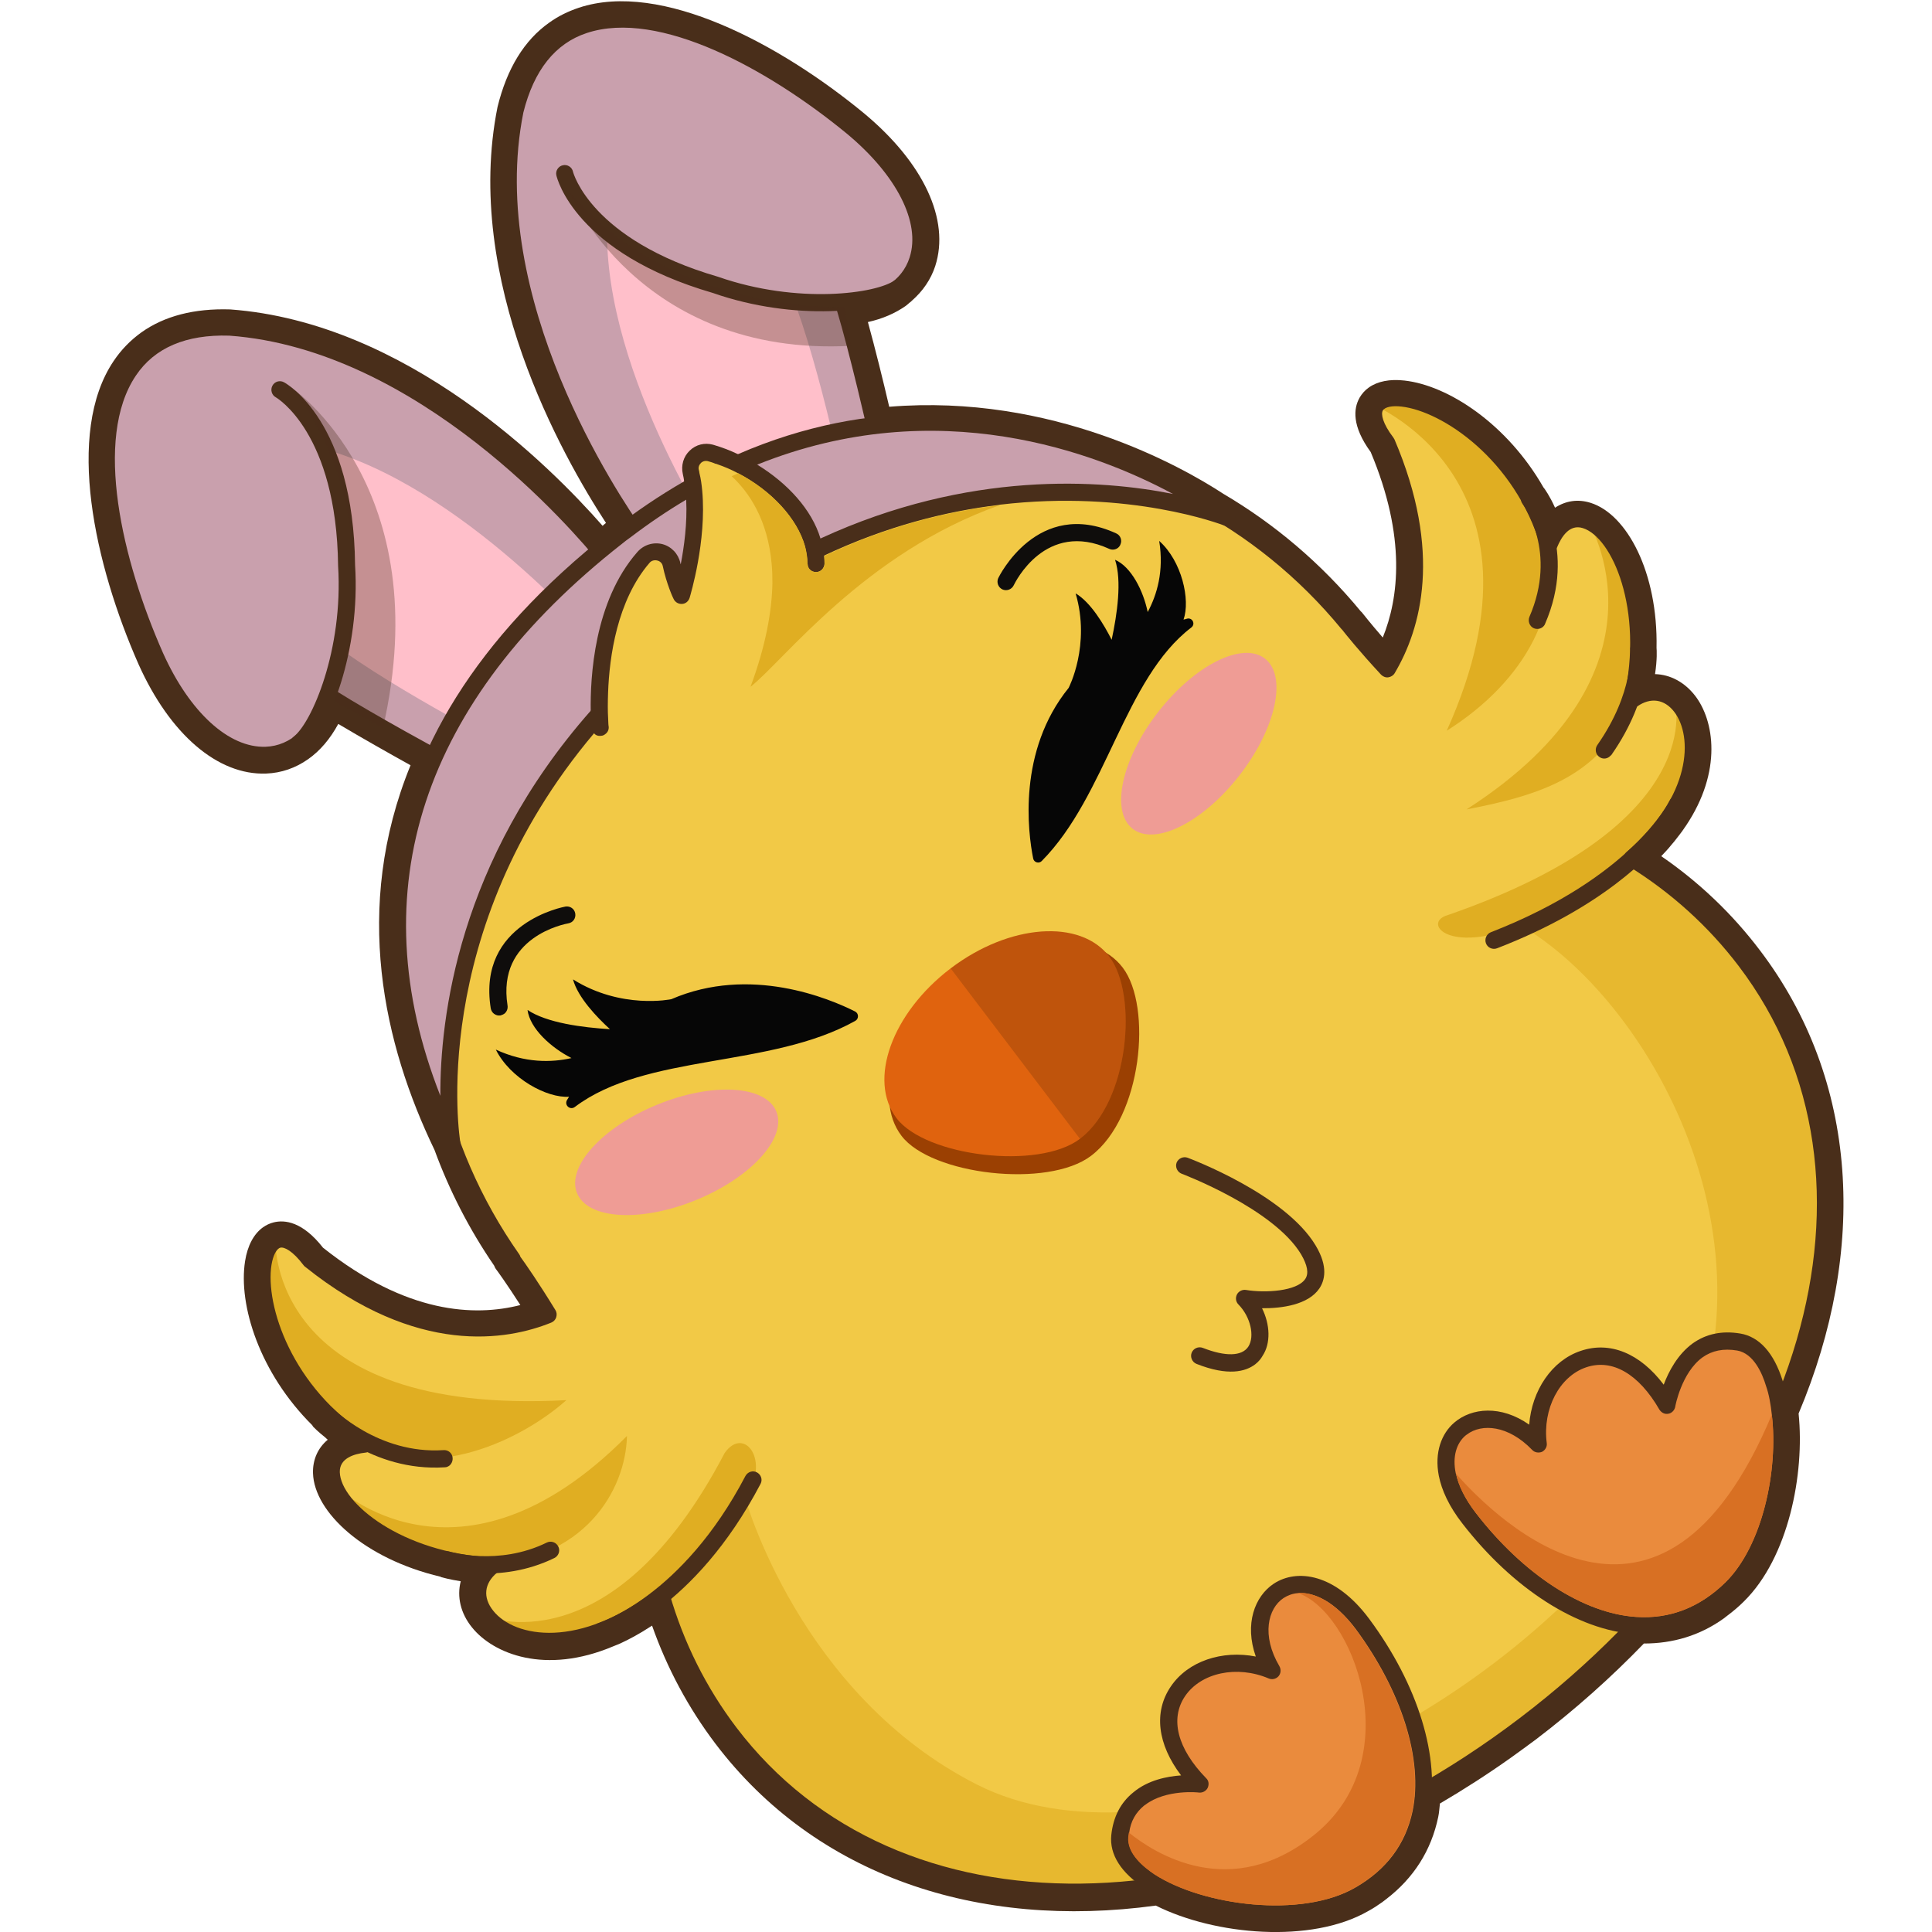 <?xml version="1.0" encoding="utf-8"?>
<!-- Generator: Adobe Illustrator 25.2.1, SVG Export Plug-In . SVG Version: 6.00 Build 0)  -->
<svg version="1.1" id="Слой_1" xmlns="http://www.w3.org/2000/svg" xmlns:xlink="http://www.w3.org/1999/xlink" x="0px" y="0px"
	 viewBox="0 0 1024 1024" style="enable-background:new 0 0 1024 1024;" xml:space="preserve">
<style type="text/css">
	.st0{fill:#492E1A;}
	.st1{fill:#C9A0AD;}
	.st2{fill:#FFBFCA;}
	.st3{fill:#F2C946;}
	.st4{fill:#E0AE22;}
	.st5{opacity:0.61;fill:#E0AE22;}
	.st6{fill:#EA8B3D;}
	.st7{fill:#9B4002;}
	.st8{fill:#E0630E;}
	.st9{opacity:0.15;fill:#060606;}
	.st10{fill:#060606;}
	.st11{fill:#EF9C95;}
	.st12{fill:#0F0D0C;}
	.st13{fill:#D87023;}
	.st14{opacity:0.32;fill:#492E1A;}
</style>
<g>
	<path class="st0" d="M877.2,357.3c1.2-7.8,0.9-12.9,0.8-13.9c0.8-40-15.7-70.9-35-76.9c-6.7-2.1-13.1-1.1-18.8,2.6
		c-2.8-6.3-5.6-10.1-5.9-10.5c-0.1-0.1-0.2-0.1-0.2-0.2c-19.2-33.6-50.4-54.1-73.7-56.7c-7.7-0.9-14.3,0.4-18.9,3.7
		c-2,1.4-3.7,3.3-4.9,5.4c0,0,0,0.1-0.1,0.1c0,0,0,0,0,0.1c-3,5.4-4.2,14.6,6,28.6c19,45.2,14.8,77.6,6.4,98.3
		c-6.6-7.6-10.4-12.5-10.9-13.1c0-0.1-0.6-0.7-0.7-0.7c-21.1-25.6-45.8-46.4-72.8-62.3c-22.3-14.6-90.9-53.3-177.2-46.2
		c-3.2-13.8-7.4-30.7-11.3-44.9c7.7-1.7,14.4-4.6,20.1-8.6c0.7-0.5,1.3-1.1,1.9-1.6c0.1-0.1,0.3-0.2,0.4-0.3c0,0,0.4-0.3,0.5-0.4
		c0.2-0.1,0.3-0.4,0.5-0.5c5.7-5,10-11.2,12.3-18.3c7.9-24.5-6.2-54.7-37.7-80.9C413.5,23.4,350.4-10.4,306.8,4.1
		c-5.7,1.9-11,4.5-15.7,7.9c-13.2,9.3-22.4,24.3-27.4,44.7c-18.4,91.6,34.2,184.8,57.5,220.5c-0.1,0.1-0.2,0.1-0.3,0.2
		c-0.5,0.4-1,0.8-1.5,1.3c-28.1-32-103.8-107.8-197.4-114.7c-19.1-0.6-34.9,3.5-47.1,12.2c-5.7,4.1-10.7,9.2-14.7,15.2
		c-25.7,38.2-10,108,13.2,160.6c16.7,37.3,42.1,59,67.7,58c8-0.3,15.5-2.9,22.2-7.6c6.4-4.5,11.7-10.8,16-18.7
		c12.1,7.2,26.4,15.3,38.3,21.9c-31,75.9-14.1,148.3,12.7,203.9c7.8,21.3,18.3,41.9,31.6,61.3c0.3,0.8,0.7,1.6,1.3,2.3
		c0.1,0.1,5.1,6.9,12.6,18.6c-24.2,6.2-60.4,4.7-104.6-30.4c-10.8-13.8-20.2-14.9-26.2-13.4c-2,0.5-3.9,1.4-5.6,2.6
		c-4.9,3.5-8.2,9.7-9.5,17.9c-3.7,23.4,7.8,59.4,35.6,87c0.2,0.3,0.3,0.6,0.5,0.8c0.3,0.3,2.5,2.6,6.3,5.6c0.5,0.4,0.9,0.9,1.4,1.3
		c-5.3,4.4-8,10.7-7.8,17.7c0.6,20.7,27.3,45.4,67.6,54.9c0.2,0.1,0.4,0.3,0.6,0.3c0.4,0.1,4.3,1.2,10.1,2.1c-2.1,8.2-0.1,17,6,24.5
		c11.3,14,38.8,25.2,74.8,10c0.9-0.3,1.8-0.8,3-1.2c0.4-0.2,0.7-0.3,1.1-0.5c4.1-1.9,9.5-4.7,15.9-8.9c0.2-0.1,0.4-0.2,0.6-0.4
		c8,22.7,19.3,43.7,33.6,62.6c53.1,70,139.1,98.7,233.4,85.8c31.3,15.7,82.4,20.3,112.6,2.9c2.6-1.4,5-3,7.4-4.7l2.1-1.6
		c14.6-11.2,23.9-25.8,27.6-43.6c0.5-2.3,0.6-4.7,0.9-7.1c12.6-7.4,25.1-15.4,37.5-24.2c4.4-3.2,8.9-6.4,13.3-9.7
		c21-16,40.1-33.1,57.3-50.9c15.4,0,29.6-4.2,42.2-13.2l2.2-1.7c3.2-2.4,6.1-4.9,8.6-7.4c23.6-23.2,32.3-67.5,29-99.6
		c36.5-86.6,32-176.4-20.5-245.5c-14.6-19.3-32.2-36.1-52.3-49.9c1.9-2,3.7-3.9,5.2-5.8c0.6-0.7,1.1-1.3,1.7-2
		c1-1.3,1.9-2.4,2.8-3.6c0.8-1,1.5-2,2.2-3c0.4-0.6,0.7-1.1,1.1-1.6c19.6-29.2,15-56.1,4.9-69.1
		C892.8,361.5,885.2,357.5,877.2,357.3z"/>
	<path class="st1" d="M339.2,286.4c0,0-88.6-116.8-66.2-227.9c20.2-81.8,111-47,178.8,8.7c52.6,43.8,45.3,91.9-4.1,95.4
		c8.5,28.4,19.8,79.6,19.8,79.6L339.2,286.4z"/>
	<path class="st2" d="M383.8,293.7c0,0-64.2-94.4-62-174c26.4,24.1,73.1,37,100.7,44.1c15.5,44.1,27.5,106.5,27.5,106.5L383.8,293.7
		z"/>
	<path class="st1" d="M323.4,298.4c0,0-88.7-116.7-201.7-125c-84.2-2.5-75.1,94.3-39.6,174.6c28,62.4,76.4,68.3,93,21.7
		c25,15.8,71.3,40.5,71.3,40.5L323.4,298.4z"/>
	<path class="st0" d="M470.4,245.8c-0.4,0.3-0.8,0.5-1.3,0.7l-128.4,44.2c-1.9,0.6-3.9,0-5.1-1.5c-3.7-4.8-89.5-119.7-67-231.5
		c6.4-25.8,19.7-42.2,39.7-48.8c41.7-13.9,103,19.3,146.4,54.9c29.9,24.8,43.4,53,36.1,75.5c-4.8,14.8-18.2,24.6-37.2,27.3
		c8.2,28.8,18.3,74.2,18.4,74.7C472.4,243,471.7,244.8,470.4,245.8z M340.9,281l121.4-41.8c-2.8-12.5-11.9-52-18.9-75.3
		c-0.4-1.3-0.2-2.7,0.6-3.9c0.8-1.1,2-1.8,3.4-1.9c18.3-1.3,30.7-9,34.7-21.6c6-18.5-6.8-43.7-33.3-65.7
		c-41.5-34.1-99.5-66-137.8-53.3C294.3,23,283,37.2,277.4,59.6C257.6,158.1,328.2,263.2,340.9,281z"/>
	<path class="st0" d="M249.1,413.8c-1.4,1-3.3,1.2-4.9,0.4c-0.4-0.2-41.4-22.1-67-37.8c-7.8,17.6-20.8,27.9-36.3,28.5
		c-23.6,0.9-47.1-19.6-63-55.1c-22.7-51.4-38.2-119.3-13.6-155.8c11.8-17.5,31.1-26,57.5-25.2c114,8.4,201.5,121.9,205.2,126.8
		c1.2,1.6,1.2,3.7,0.1,5.3l-77.1,111.8C249.8,413.2,249.5,413.5,249.1,413.8z M172.3,366.1c0.4-0.3,0.8-0.5,1.3-0.7
		c1.3-0.5,2.7-0.3,3.9,0.4c20.6,13,56.2,32.3,67.5,38.4l72.9-105.7c-13.8-17-96-113.3-196.4-120.6c-22.9-0.7-39.6,6.4-49.5,21.2
		c-22.5,33.4-7.3,97.9,14.4,147c14.1,31.4,34.9,50.4,54.4,49.7c13.3-0.5,24-10.4,30.2-27.7C171.1,367.4,171.6,366.6,172.3,366.1z"/>
	<path class="st2" d="M318.5,343.3c0,0-73.6-87.2-150.9-106.4c16.1,31.9,16,80.4,15.4,108.9c38.3,26.8,95.2,55.1,95.2,55.1
		L318.5,343.3z"/>
	<path class="st3" d="M865.1,455c1.2,0.7,2.3,1.4,3.4,2.2c21.6,13.8,40.8,31.2,56.7,52.2c90.2,118.8,31.7,292-117,405
		s-331.3,122.7-421.5,4c-16.7-22-28.6-46.4-36.1-72.2c-66.2,52-117.4,6.2-90.2-16.1c-73.4-3.9-108.9-60.1-67.2-64.7
		c-72.8-45.9-61.9-141-28.8-97.4c57.8,46.3,103.8,38,126,28.9c-11.3-18.6-19.5-29.5-19.5-29.5l0.5,0.1
		c-83.1-118.3-55.4-284.4,64.4-375.4c119.7-90.9,287-73,378.7,38.5l0,0c0,0,7.3,9.6,20.8,24c13.1-21.9,24.6-61.2-0.4-119.8
		c-33.1-43.5,61.4-28.6,86.1,53.9c15.6-39,60.2,10.3,44.3,82.1C892.6,351.5,921.5,406.6,865.1,455z"/>
	<path class="st4" d="M146,657.5c0,0-4,93.1,154.2,84.6c-22.1,19.7-71.6,46-114.2,20.8S127.2,676.4,146,657.5z"/>
	<path class="st4" d="M178.5,788.2c0,0,64.7,62.7,153.8-27.1c-0.6,28.6-22.6,67.2-77.9,68.4C219.9,826.5,185.7,800.2,178.5,788.2z"
		/>
	<path class="st4" d="M256.8,856.5c0,0,67,28.9,127.3-86.4c10.3-14.6,24.7,4,10.9,23.9C381.2,814.1,332.6,900.9,256.8,856.5z"/>
	<path class="st5" d="M925.2,509.3c90.2,118.8,31.7,292-117,405s-331.3,122.7-421.5,4c-16.7-22-28.6-46.4-36.1-72.2l44.4-52
		c0,0,28.9,104.2,122.9,151.8c94,47.6,265.1-25.4,352.8-143c87.7-117.5,12.5-264.6-61.8-310.7c15-5.4,40.5-21.9,59.6-35
		C890.2,470.9,909.3,488.4,925.2,509.3z"/>
	<path class="st4" d="M724.9,213.2c0,0,102.9,38.7,41.9,174.1c42.6-26.9,62.1-66.1,52.7-102.9C810.1,247.6,760.1,199.8,724.9,213.2z
		"/>
	<path class="st4" d="M841.6,276.1c0,0,49.8,79.6-64.3,152.9c39.5-7.6,72.9-17.9,87.8-58.3C880.2,330.4,853.7,275.7,841.6,276.1z"/>
	<path class="st4" d="M887.6,371c0,0,20,65.4-120.2,114c-16.6,4.6,6.6,29.4,67.5-9.8C895.7,436.1,903.5,392.2,887.6,371z"/>
	<path class="st0" d="M810.9,917.9C655.4,1036,471.5,1037.3,383.1,921c-15.4-20.2-27.1-42.9-35-67.4c-45.4,32.8-81.5,21.4-94,5.8
		c-6.5-8.1-7.4-17.6-2.9-25.6c-49.2-5.5-79.8-33.8-80.3-53.3c-0.2-7.8,3.9-13.8,11.5-17.1c-38.5-28.7-51.2-71.5-47.5-94.4
		c1.5-9.1,5.5-14.9,11.4-16.4c4.6-1.2,12,0,21.4,12.1c51.6,41.2,93.2,37.5,115.9,29.8c-9.5-15.3-16.3-24.4-16.4-24.5
		c-0.4-0.5-0.6-1-0.8-1.6c-83.9-121.3-54.9-287.9,66.5-380c121.5-92.3,290.3-75.2,384.5,38.7c0.2,0.2,0.4,0.4,0.6,0.6
		c0.1,0.1,5.8,7.6,16.2,19.1c11.4-22.3,18.5-58.2-3.4-109.8c-9.1-12.3-8.3-19.7-5.9-23.9c3-5.3,9.7-7.6,18.9-6.6
		c23,2.6,60.9,26.3,78.2,71.2c5.2-6.4,12.1-8.8,19.6-6.5c18.6,5.8,37.7,42.8,29.7,91.7c8.5-2.1,17.1,0.9,23.2,8.7
		c11.1,14.3,14.4,48.8-21.8,82.7c21.8,14.2,40.7,31.8,56.2,52.3C1017.2,623,966.5,799.8,810.9,917.9z M347.8,842.4
		c1.2-0.9,2.7-1.2,4.1-0.7c1.4,0.5,2.5,1.6,3,3.1c7.5,25.9,19.4,49.7,35.4,70.8c85.2,112.2,263.7,110.1,415.1-4.9
		c151.4-115,201.4-286.3,116.2-398.6c-16.1-21.2-35.9-39.1-58.9-53.3c-1.2-0.8-2-2.1-2.1-3.5c-0.1-1.4,0.5-2.9,1.6-3.8
		c34.3-29.4,35.3-61.2,25.1-74.3c-5.2-6.7-12.5-7.7-19.5-2.8c-1.5,1.1-3.6,1.1-5.1,0.1c-1.6-1-2.3-2.9-1.9-4.8
		c10.4-46.7-6.3-85-21.9-89.8c-7-2.2-11.3,4.5-13.7,10.4c-0.7,1.8-2.5,2.9-4.4,2.8c-1.9-0.1-3.6-1.4-4.1-3.2
		c-13.9-46.6-52.3-71.9-73.8-74.4c-5-0.6-8.9,0.2-10,2.1c-1,1.8-0.2,6.7,5.6,14.3c0.2,0.3,0.4,0.6,0.6,1
		c25.5,59.7,14.1,100.3,0.1,123.9c-0.7,1.2-2,2-3.4,2.2c-1.4,0.2-2.8-0.4-3.8-1.4c-11.7-12.6-18.8-21.5-20.6-23.8
		c-0.1-0.1-0.2-0.2-0.4-0.4c-91-110.7-254.6-127.3-372.4-37.8c-118,89.6-145.9,251.7-63.4,369.2c0.3,0.4,0.5,0.9,0.6,1.3
		c2.7,3.7,9.6,13.6,18.6,28.3c0.7,1.1,0.8,2.5,0.4,3.8c-0.4,1.3-1.4,2.3-2.6,2.8c-23.2,9.4-71,18.1-130.5-29.6
		c-0.3-0.2-0.6-0.5-0.8-0.8c-5.8-7.7-10.3-9.8-12.3-9.3c-2,0.5-3.9,4.1-4.7,9.1c-3.4,21.4,10.7,65.1,51.8,91.1c1.6,1,2.4,3,2,4.9
		c-0.4,1.9-2,3.3-3.9,3.5c-6.4,0.7-13.9,3.1-13.7,10.4c0.5,16.3,32.9,42.7,80.7,45.2c1.9,0.1,3.5,1.3,4.1,3.1c0.6,1.8,0,3.7-1.4,4.9
		c-6.9,5.7-7.7,13.2-2.1,20.2C272.8,868.1,307.4,874.2,347.8,842.4C347.8,842.4,347.8,842.4,347.8,842.4z"/>
	<path class="st6" d="M721.9,860.7c36.5,49.1,50.4,113.9-1.5,143.8c-42.9,24.6-130.2,0.1-127-31.3c0.2-1.9,0.5-3.6,1-5.3
		c6.9-26.3,41.6-22.3,41.6-22.3c-40.2-41,0.6-76,38.1-60.2c-12.6-21.3-5.4-40.6,9.1-44.8C693.8,837.5,708.4,842.4,721.9,860.7z"/>
	<path class="st6" d="M883.5,744.7c0,0,6.3-38.9,38-33.5c31.1,5.3,31.3,96-3.9,130.7c-42.7,42-101.5,11.2-138.9-37.2
		c-32.8-42.3,7-70.5,36.7-39.5C810.1,724.9,854.9,695,883.5,744.7z"/>
	<path class="st0" d="M675.1,839.4c-10.1,6.7-15.6,21.4-9.5,38.6c-17.8-3.5-35.9,2.4-45,15.8c-9.3,13.6-7.1,30.7,5.4,47.2
		c-7.4,0.5-17.5,2.5-25.2,8.9c-6.9,5.5-10.8,13.2-11.8,22.8c-1,10.3,5.2,20,18,28.3c28.5,18.5,84.1,25.6,115.7,7.4
		c3.2-1.8,6.1-3.7,8.9-5.9c13.6-10.4,22.3-24,25.8-40.7c6.2-30-5.7-68.8-31.8-103.9C707.7,833.9,687.4,831.3,675.1,839.4z
		 M606.4,957l0.6-0.4c11-8.4,28.3-6.6,28.5-6.5c2,0.2,3.8-0.9,4.6-2.5c0.8-1.8,0.6-3.8-0.8-5.1c-15.3-15.7-19.3-31.5-11.2-43.5
		c8.5-12.5,27.5-16.5,44.3-9.4c1.8,0.8,3.9,0.3,5.2-1.1c1.3-1.5,1.5-3.6,0.5-5.4c-9.6-16.3-6.1-30.6,2.2-36.1
		c2.2-1.4,4.7-2.4,7.6-2.6c0,0,0.1-0.1,0.1,0c8.6-0.7,19.7,4.6,30.5,18.9c24.5,33.2,35.9,69.3,30.2,96.7
		c-3.7,17.4-13.8,31-30.4,40.5c-28.4,16.4-80.5,9.6-106.2-7c-5.5-3.7-14.8-11-13.9-19.9c0.1-0.8,0.2-1.6,0.3-2.3
		C599.3,965.3,602,960.6,606.4,957z"/>
	<path class="st0" d="M922.4,706.8c-9.6-1.6-18,0.1-25.2,5.2c-8.1,5.9-12.8,15-15.4,21.9c-12.5-16.6-28.5-23.2-44-17.9
		c-15.3,5.1-25.9,21-27.3,39.1c-14.9-10.5-30.5-9-39.7-1.1c-6.8,5.8-10.6,15.9-8.2,28.2c1.5,7.6,5.4,16.2,12.5,25.3
		c26.8,34.6,61,56.5,91.5,58.6c17,1.1,32.5-3.5,46.1-13.9c2.8-2.1,5.5-4.4,8.1-7c22.7-22.4,31.7-67.4,27-100
		c-0.8-4.8-1.8-9.4-3-13.5C940.2,717.1,932.5,708.5,922.4,706.8z M939.1,749.8c3.5,29.5-4.9,69.5-24.6,88.9
		c-13.6,13.3-29.5,19.5-47.3,18.3c-27.9-1.8-59.7-22.4-84.9-55c-5.9-7.6-9.3-14.8-10.6-20.9c-0.1-0.1-0.1-0.1-0.1-0.1
		c-1.9-9,0.4-16.1,5.1-20.1l0.8-0.6c7.8-5.9,21.9-5,34.6,8.2c1.3,1.4,3.4,1.7,5.2,1c1.7-0.9,2.8-2.7,2.5-4.7
		c-2.3-18,6.7-35.3,20.9-40.1c13.8-4.7,27.9,3.5,38.8,22.4c1.1,1.7,2.9,2.6,4.8,2.2c1.8-0.3,3.3-1.9,3.6-3.7
		c0-0.2,3.3-18.1,14.5-26.2c5.1-3.6,11.1-4.8,18.3-3.6c8.8,1.5,13.4,12.3,15.3,18.7C937.6,739,938.5,744.2,939.1,749.8
		C939.2,749.7,939.2,749.7,939.1,749.8z"/>
	<path class="st1" d="M239.5,606.5c0,0-26.6-148.5,121.1-268.9s289.6-63.2,289.6-63.2s-155.4-121.2-323.4,10.5
		S215.7,557.6,239.5,606.5z"/>
	<path class="st0" d="M653,270.8c-1.3-1.2-120.4-91.6-261.8-30.1c-1.3,0.6-2.6,1.2-3.9,1.8c-2.4,1.1-4.8,2.2-7.2,3.4
		c-0.1,0.1-0.2,0-0.3,0.1c-2.9,1.4-5.9,3-8.9,4.6c-2.7,1.5-5.6,3-8.4,4.6c-12.7,7.3-25.5,15.9-38.4,26
		c-148.3,116.3-130.1,242.1-88.6,327.1c1,2.1,3.4,3,5.5,2.4c0.5-0.1,0.9-0.4,1.3-0.7c1.4-1,2.1-2.7,1.7-4.4
		c-0.2-1.2-18.3-111.3,70.9-217c2.3-2.9,4.9-5.7,7.4-8.5c11.8-13.3,25.6-26.4,41.2-39.2c15.4-12.5,30.7-23.2,45.9-32
		c0-3.6-0.1-7-0.4-10.2c-16.9,9.7-34,21.2-51.1,35.2c-13.2,10.7-25,21.8-35.5,32.9c-3.3,3.3-6.3,6.6-9.3,9.9
		c-70.3,79.7-79.9,163-79.7,204.1c-42.8-108.7-9.8-209.4,96.3-292.6c1.4-1.1,2.7-2.2,4.2-3.2c10-7.6,19.9-14.3,29.7-20.1
		c2.9-1.7,5.9-3.4,8.8-4.9c5.1-2.9,10.3-5.5,15.4-7.9c1.1-0.5,2.3-1,3.4-1.6c2.3-1,4.6-2.1,6.9-3c1.1-0.5,2.2-1,3.4-1.3
		c95.6-38.4,179.7-6.2,220.2,15.6c-38-7.6-108.2-12.7-186.8,23.6c-1.3,0.6-2.6,1.1-4,1.8c-1.5,0.7-2.9,1.4-4.4,2.1
		c0.8,3.1,1.3,6.2,1.3,9.2c0,0.1,0,0.2,0.1,0.3c2.9-1.6,5.9-2.9,8.8-4.3c33.1-15.6,64.7-23.5,92.9-26.9c0.1-0.1,0.2,0,0.3-0.1
		c69.1-8.2,117.7,10.6,118.6,10.9c2.1,0.9,4.4,0,5.6-2C655.3,274.7,654.8,272.2,653,270.8z"/>
	<g>
		<path class="st7" d="M595.1,512.9c15.7,20.7,10.2,79.2-16.8,99.7c-22.9,17.4-84.8,10.1-100.5-10.6c-15.7-20.7-2.2-57.5,30.2-82.1
			C540.4,495.3,579.4,492.2,595.1,512.9z"/>
		<path class="st8" d="M588,507.1c15.3,20.2,10.4,76.8-15.6,96.5c-22,16.7-81.8,9.3-97.2-10.9c-15.3-20.2-2.5-55.7,28.6-79.4
			C535,489.6,572.7,486.9,588,507.1z"/>
		<path class="st9" d="M588,507.1c15.3,20.2,10.4,76.8-15.6,96.5l-68.5-90.3C535,489.6,572.7,486.9,588,507.1z"/>
	</g>
	<path class="st10" d="M614.4,286.7c2.6,16-1.2,28.6-6.1,37.7c-2.3-11.2-8.7-24-17.3-27.7c3.7,11.2,1.1,28.9-1.8,42.4
		c-4-7.9-11-19.8-19.1-24.6c8.1,27.5-3.7,50.1-3.7,50.1l0,0c-27.1,33.5-21.6,76.4-18.8,90.4c0.4,2.1,3,2.9,4.5,1.4
		c34.4-34.7,43.8-96.7,79.3-123.8c2.4-1.8,0.6-5.4-2.2-4.7c-0.7,0.2-1.3,0.4-1.9,0.5C631,317.9,626.4,297.4,614.4,286.7z"/>
	<path class="st10" d="M262.8,556.3c15.5,7.2,29.5,6.9,40.1,4.5c-10.8-5.5-22-15.6-23.3-25.5c10.3,6.9,29.2,9.3,43.7,10.2
		c-6.9-6.3-17-16.8-19.6-26.4c25.7,16.1,52.1,10.5,52.1,10.5l0,0c41.8-18.1,83.9-0.3,97.4,6.5c2,1,2.1,3.9,0.1,5
		c-45.1,25.2-110.9,17.1-148.6,45.6c-2.5,1.9-5.7-0.9-4.2-3.6c0.4-0.6,0.7-1.2,1.1-1.8C289.9,582.1,270.4,571.6,262.8,556.3z"/>
	
		<ellipse transform="matrix(0.614 -0.79 0.79 0.614 -65.999 653.722)" class="st11" cx="635" cy="394.3" rx="57.1" ry="27.3"/>
	
		<ellipse transform="matrix(0.925 -0.379 0.379 0.925 -204.802 181.565)" class="st11" cx="358.8" cy="611" rx="57.1" ry="27.3"/>
	<path class="st3" d="M318,385.5c0,0-5.7-57.2,23.1-90.1c4.7-5.4,13.4-3.2,14.9,3.8c1.8,8.6,5.3,16.3,5.3,16.3s11.4-37.1,4.8-65.4
		c-1.5-6.2,4.3-11.9,10.4-10.1c28.9,8.2,56.1,33.5,56,58.7c-0.2,29.6-60,74.2-60,74.2L318,385.5z"/>
	<path class="st0" d="M434.9,285.5c0.3,1,0.6,2,0.8,3c0.6,2,0.9,4.1,1.1,6.2c0.1,1.4,0.2,2.7,0.2,4c-0.1,2.5-2.1,4.6-4.6,4.5
		c-2.4,0-4.3-1.8-4.4-4.2c-0.1-0.1-0.1-0.2-0.1-0.3c0-3.1-0.5-6.2-1.3-9.2c-4.1-14.8-17.8-29.5-35.5-38.7c-3.5-1.9-7.3-3.5-11.1-4.8
		c-0.2-0.1-0.4-0.2-0.8-0.2c-1.3-0.6-2.7-1-4.1-1.4c-1.8-0.4-3.2,0.5-3.6,1c-1,1-1.5,2.4-1.1,3.7c0.1,0.5,0.3,1,0.3,1.6
		c0.8,3.1,1.2,6.3,1.5,9.5c2.4,26.6-6.3,55.3-6.7,56.7c-0.6,1.8-2.1,3.1-4,3.2c-1.9,0.1-3.7-0.9-4.5-2.7c-0.2-0.2-3.8-8.2-5.7-17.3
		c-0.4-2.1-2.2-2.9-2.9-3c-1.5-0.4-3.2,0-4.2,1.3C327.1,318.3,323,348,322.3,367c-0.2,5.5-0.2,10,0,13.2c0.1,3,0.2,4.7,0.3,4.8
		c0.2,1.7-0.5,3.2-1.8,4.1c-0.6,0.5-1.4,0.9-2.3,0.9c-1.5,0.2-2.8-0.3-3.6-1.3c-0.7-0.7-1.3-1.6-1.3-2.7c0-0.6-0.4-3.9-0.5-9
		c-0.3-17.9,1.7-58.2,24.7-84.4c3.4-3.9,8.5-5.4,13.3-4.2c4.8,1.3,8.4,5.1,9.5,10c0,0.2,0.1,0.4,0.2,0.7c1.8-9.3,3.5-21.8,2.9-34
		c-0.2-3.3-0.4-6.7-1.1-9.8c-0.1-1.4-0.4-2.8-0.7-4.1c-1-4.5,0.3-9.2,3.7-12.4c3.3-3.2,7.9-4.3,12.3-3.1c4.5,1.3,9,3,13.4,5.1
		c3.6,1.6,7.1,3.5,10.4,5.7C417.1,256,430.2,269.8,434.9,285.5z"/>
	<path class="st0" d="M479.8,155.7C479.8,155.7,479.8,155.7,479.8,155.7c-13.5,10-58.7,14.7-101.9-0.4c-72.9-21.2-82.6-60.6-83-62.3
		c-0.6-2.4,1-4.9,3.4-5.4c2.4-0.6,4.9,1,5.4,3.4c0.1,0.5,9.5,36.1,76.9,55.7c42.4,14.8,84.1,8.9,93.7,1.8c2-1.5,4.9-1.1,6.3,0.9
		C482.2,151.3,481.8,154.2,479.8,155.7z"/>
	<path class="st0" d="M161.2,397.6c-2,1.5-4.8,1.1-6.3-0.8c-1.5-2-1.2-4.8,0.8-6.4c9.5-7.3,26.3-45.9,23.5-90.5
		c-0.8-70.5-32.6-89.1-33-89.3c-2.2-1.2-3-4-1.8-6.2c1.2-2.2,3.9-3,6.1-1.8c1.5,0.8,36.9,20.7,37.7,96.9
		C191.1,345,174.4,387.3,161.2,397.6C161.2,397.6,161.2,397.6,161.2,397.6z"/>
	<path class="st0" d="M349.7,852.3c-16.5,12.5-28.8,16.3-29.8,16.6c-2.4,0.7-4.9-0.7-5.6-3.1c-0.7-2.4,0.7-4.9,3.1-5.6
		c0.5-0.2,44.2-13.9,77.7-77.9c1.2-2.2,3.9-3.1,6.1-1.9c2.2,1.2,3.1,3.9,1.9,6.1C385.6,819.8,365.6,840.2,349.7,852.3z"/>
	<path class="st0" d="M856.5,468.4c-14.9,11.3-35.3,23.5-63,34.2c-2.3,0.9-5-0.2-5.9-2.6c-0.9-2.3,0.3-5,2.6-5.9
		c75.2-29.3,94.5-69.3,94.7-69.7c1-2.3,3.7-3.3,6-2.2c2.3,1,3.3,3.7,2.2,6C892.6,429.5,884.1,447.5,856.5,468.4z"/>
	<path class="st12" d="M592.5,290.4c-1.3,1-3.1,1.2-4.6,0.5c-33.8-15.4-49.9,17.9-50.6,19.3c-1.1,2.3-3.8,3.2-6,2.2
		c-2.3-1.1-3.2-3.8-2.2-6c0.2-0.4,20.7-42.8,62.5-23.7c2.3,1,3.3,3.7,2.2,6C593.6,289.3,593.1,289.9,592.5,290.4z"/>
	<path class="st12" d="M267.3,537.3c-0.6,0.4-1.3,0.7-2,0.9c-2.5,0.4-4.8-1.3-5.2-3.8c-7.2-45.4,39.1-53.8,39.6-53.9
		c2.5-0.4,4.8,1.2,5.2,3.7c0.4,2.5-1.2,4.8-3.7,5.2c-1.6,0.3-37.9,7-32.2,43.5C269.3,534.7,268.5,536.4,267.3,537.3z"/>
	<path class="st0" d="M238.2,776.8c-0.7,0.5-1.5,0.9-2.4,0.9c-39.1,2.5-65-24.1-66.1-25.2c-1.7-1.8-1.7-4.7,0.1-6.4
		c1.8-1.7,4.7-1.7,6.4,0.1c0.2,0.2,24.1,24.7,58.9,22.4c2.5-0.2,4.7,1.7,4.8,4.2C240,774.4,239.3,775.9,238.2,776.8z"/>
	<path class="st0" d="M294.6,825.3c-0.2,0.2-0.5,0.3-0.8,0.5c-29.1,14.2-57.2,5.7-58.3,5.3c-2.4-0.8-3.7-3.3-3-5.7
		c0.7-2.4,3.3-3.7,5.7-3c0.3,0.1,25.9,7.8,51.6-4.8c2.2-1.1,5-0.2,6.1,2.1C296.9,821.6,296.3,824,294.6,825.3z"/>
	<path class="st0" d="M817.6,332.4c-1.3,1-3,1.2-4.6,0.6c-2.3-1-3.3-3.7-2.4-6c15-34.5-2.9-58.9-3.6-59.9c-1.5-2-1.1-4.8,0.9-6.3
		l0,0c2-1.5,4.8-1.1,6.3,0.9c0.9,1.2,21.9,29.4,4.7,69C818.7,331.3,818.2,331.9,817.6,332.4z"/>
	<path class="st0" d="M853,401.1c-1.5,1.2-3.7,1.3-5.3,0.1c-2.1-1.4-2.5-4.3-1.1-6.3c19.6-28,17.5-50.1,17.5-50.3
		c-0.3-2.5,1.5-4.7,4-5c2.5-0.3,4.7,1.5,5,4c0.1,1,2.5,25.7-19,56.5C853.7,400.4,853.4,400.8,853,401.1z"/>
	<path class="st0" d="M665.3,723.1c-5.1,3.9-14.4,6.4-31.1-0.2c-2.3-0.9-3.5-3.6-2.6-5.9c0.9-2.3,3.5-3.5,5.9-2.6
		c12,4.7,20.7,4.5,24.1-0.6c3.6-5.5,1.2-15.9-5.2-22.4c-1.4-1.4-1.7-3.5-0.8-5.3c0.9-1.7,2.8-2.7,4.8-2.4c10.3,1.7,27,0.7,31.4-5.8
		c2-2.9,1.2-7.3-2.2-13.1c-14.6-24.3-62.8-42.5-63.3-42.7c-2.3-0.9-3.5-3.5-2.7-5.8c0.9-2.3,3.5-3.5,5.8-2.7
		c2.1,0.8,51.7,19.5,67.9,46.5c6.8,11.3,4.8,18.6,2,22.8c-5.9,8.7-19.9,10.6-30.4,10.5c4.3,8.6,4.7,18.6,0.3,25.2
		C668.3,720.2,667.1,721.7,665.3,723.1z"/>
	<path class="st4" d="M529.7,267.8c-71.6,25.4-114.3,82.4-131.9,96.2c8.1-21.8,11.3-40,11.6-54.9c0-3.6-0.1-7-0.4-10.2
		c-2.1-23.6-12.1-38.1-21.2-46.5c1.1-0.5,2.3-1,3.4-1.6c17.7,9.2,31.3,24,35.5,38.7c0.8,3.1,1.3,6.2,1.3,9.2c0,0.1,0,0.2,0.1,0.3
		c0,2.4,2,4.2,4.4,4.2c2.5,0.1,4.6-2,4.6-4.5c0-1.4-0.1-2.7-0.2-4C469.9,279.1,501.5,271.2,529.7,267.8z"/>
	<path class="st13" d="M718.3,863.3c24.5,33.2,35.9,69.3,30.2,96.7c-3.7,17.4-13.8,31-30.4,40.5c-28.4,16.4-80.5,9.6-106.2-7
		c-5.5-3.7-14.8-11-13.9-19.9c0.1-0.8,0.2-1.6,0.3-2.3c13.1,10.6,53.9,37.5,98.9,0.7c49.9-40.9,19.6-118.1-9.4-127.7
		C696.4,843.7,707.6,849,718.3,863.3z"/>
	<path class="st13" d="M939.1,749.8c3.5,29.5-4.9,69.5-24.6,88.9c-13.6,13.3-29.5,19.5-47.3,18.3c-27.9-1.8-59.7-22.4-84.9-55
		c-5.9-7.6-9.3-14.8-10.6-20.9C793.7,806,880.2,890.7,939.1,749.8z"/>
	<path class="st14" d="M154.4,205.4c0,0,78,52.7,48.5,180.8C175,369.7,177,372.4,177,372.4S211.5,277.7,154.4,205.4z"/>
	<path class="st14" d="M301.4,100.9c0,0,36.9,88.4,149.6,82.4c-3.3-20.6-3.3-20.6-3.3-20.6S355.4,166.7,301.4,100.9z"/>
</g>
</svg>
